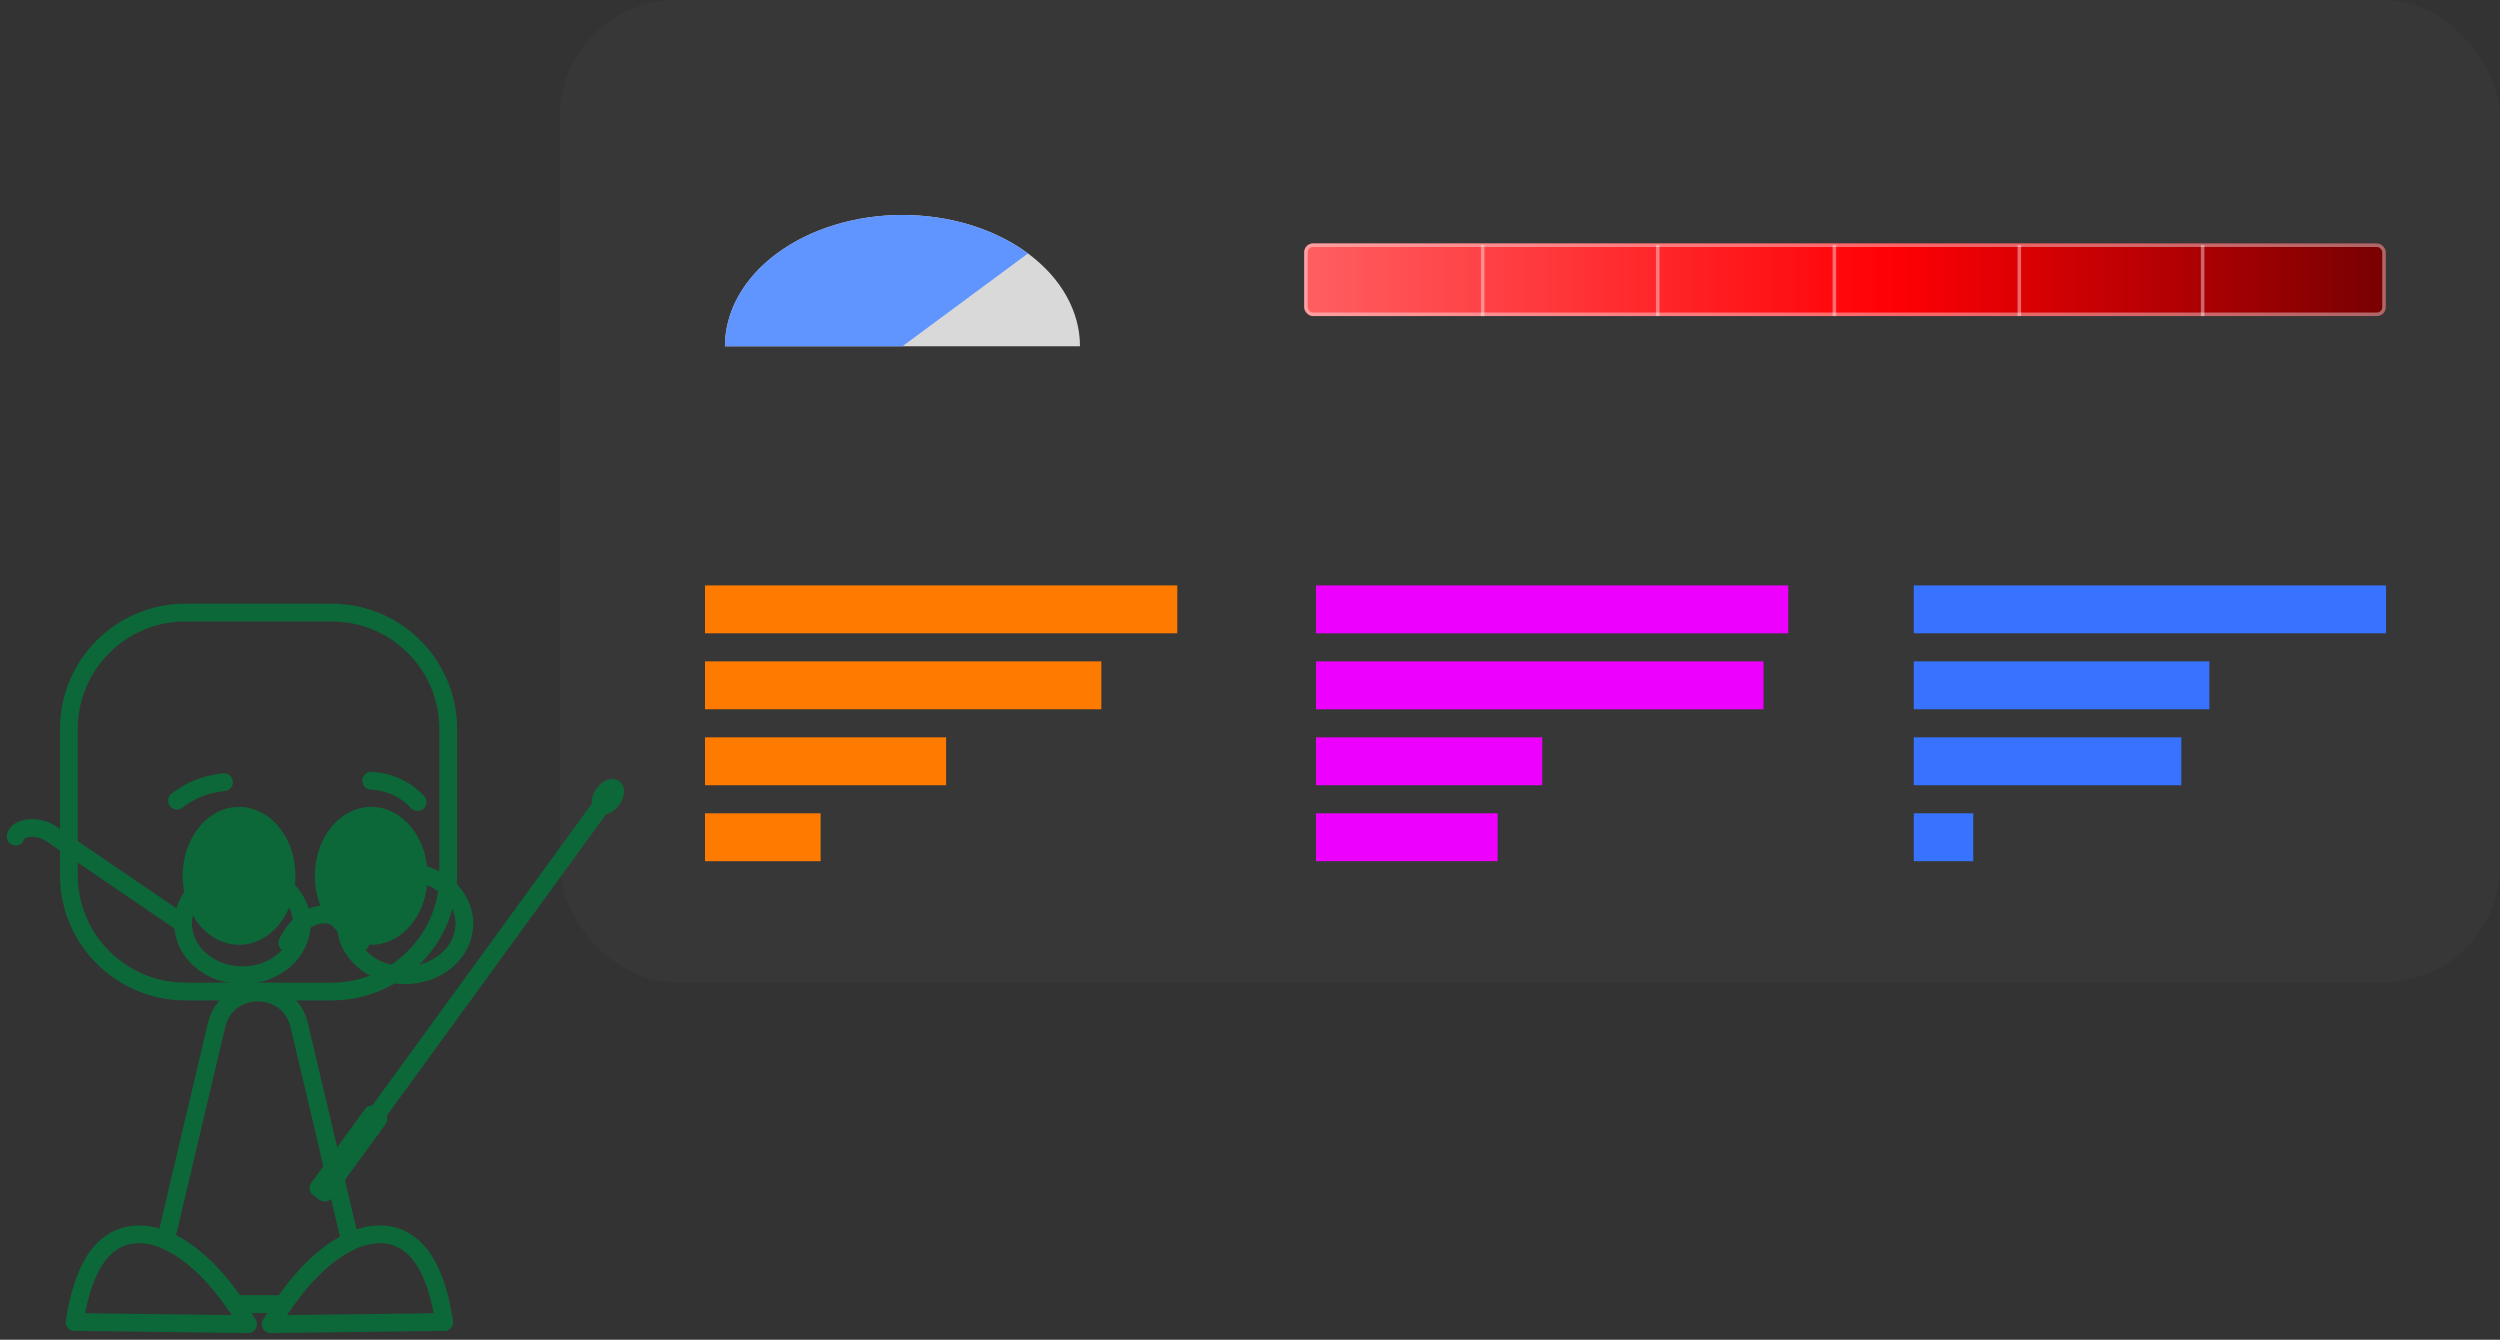 <svg width="1407" height="754" viewBox="0 0 1407 754" fill="none" xmlns="http://www.w3.org/2000/svg">
<rect x="0" y="0" width="1407" height="754" fill="#333333" stroke="none"/>
<rect x="315" width="1092" height="552.97" rx="66" fill="#7A7A7A" fill-opacity="0.06"/>
<path d="M607.813 194.884C607.813 175.289 597.287 156.496 578.551 142.64C559.815 128.784 534.403 121 507.906 121C481.41 121 455.998 128.784 437.262 142.64C418.526 156.496 408 175.289 408 194.884L507.906 194.884H607.813Z" fill="#D9D9D9"/>
<path d="M578.551 142.64C564.579 132.307 546.777 125.271 527.397 122.42C508.017 119.569 487.929 121.032 469.674 126.624C451.418 132.216 435.815 141.686 424.837 153.836C413.859 165.987 408 180.271 408 194.884L507.906 194.884L578.551 142.64Z" fill="#6095FF"/>
<rect x="734" y="137" width="608.732" height="40.892" rx="5" fill="url(#paint0_linear_82_454)"/>
<rect x="735" y="138" width="606.732" height="38.892" rx="4" stroke="white" stroke-opacity="0.4" stroke-width="2"/>
<line x1="834.442" y1="137.929" x2="834.442" y2="177.892" stroke="white" stroke-opacity="0.4" stroke-width="2"/>
<line x1="932.954" y1="137.929" x2="932.954" y2="177.892" stroke="white" stroke-opacity="0.4" stroke-width="2"/>
<line x1="1032.4" y1="137.929" x2="1032.4" y2="177.892" stroke="white" stroke-opacity="0.4" stroke-width="2"/>
<line x1="1136.48" y1="137.929" x2="1136.48" y2="177.892" stroke="white" stroke-opacity="0.4" stroke-width="2"/>
<line x1="1239.64" y1="137.929" x2="1239.64" y2="177.892" stroke="white" stroke-opacity="0.4" stroke-width="2"/>
<rect x="396.784" y="329.469" width="265.797" height="26.951" fill="#FF7B00"/>
<rect x="396.784" y="372.219" width="223.047" height="26.951" fill="#FF7B00"/>
<rect x="396.784" y="414.97" width="135.687" height="26.951" fill="#FF7B00"/>
<rect x="396.784" y="457.721" width="65.055" height="26.951" fill="#FF7B00"/>
<rect x="1077.08" y="329.469" width="265.797" height="26.951" fill="#3773FF"/>
<rect x="1077.08" y="372.219" width="166.356" height="26.951" fill="#3773FF"/>
<rect x="1077.08" y="414.97" width="150.557" height="26.951" fill="#3773FF"/>
<rect x="1077.08" y="457.721" width="33.457" height="26.951" fill="#3773FF"/>
<rect x="740.648" y="329.469" width="265.797" height="26.951" fill="#EE00FF"/>
<rect x="740.648" y="372.219" width="251.857" height="26.951" fill="#EE00FF"/>
<rect x="740.648" y="414.97" width="127.323" height="26.951" fill="#EE00FF"/>
<rect x="740.648" y="457.721" width="102.23" height="26.951" fill="#EE00FF"/>
<path d="M344.442 450.012C346.314 447.438 346.803 444.605 345.535 443.684C344.266 442.764 341.719 444.104 339.847 446.678C337.975 449.252 337.486 452.085 338.755 453.006C340.024 453.926 342.57 452.586 344.442 450.012Z" stroke="#0C6839" stroke-width="10" stroke-linecap="round" stroke-linejoin="round"/>
<path d="M186.65 344.755H104.369C68.132 344.755 38.757 374.098 38.757 410.295V492.487C38.757 528.684 68.132 558.027 104.369 558.027H186.65C222.887 558.027 252.262 528.684 252.262 492.487V410.295C252.262 374.098 222.887 344.755 186.65 344.755Z" stroke="#0C6839" stroke-width="10" stroke-linecap="round" stroke-linejoin="round"/>
<path d="M134.536 526.737C149.3 526.737 161.268 511.599 161.268 492.925C161.268 474.251 149.3 459.113 134.536 459.113C119.772 459.113 107.804 474.251 107.804 492.925C107.804 511.599 119.772 526.737 134.536 526.737Z" fill="#0C6839" stroke="#0C6839" stroke-width="10" stroke-linecap="round" stroke-linejoin="round"/>
<path d="M168.385 576.956C162.6 552.424 127.647 552.424 121.863 576.956L93.29 698.02C105.946 703.413 119.566 715.355 132.345 733.951H159.673C171.926 716.143 184.932 704.412 197.15 698.738L168.402 576.973L168.385 576.956Z" stroke="#0C6839" stroke-width="10" stroke-linecap="round" stroke-linejoin="round"/>
<path d="M208.93 526.737C223.694 526.737 235.662 511.599 235.662 492.925C235.662 474.251 223.694 459.113 208.93 459.113C194.166 459.113 182.198 474.251 182.198 492.925C182.198 511.599 194.166 526.737 208.93 526.737Z" fill="#0C6839" stroke="#0C6839" stroke-width="10" stroke-linecap="round" stroke-linejoin="round"/>
<path d="M227.949 548.87C246.401 548.87 261.359 535.856 261.359 519.803C261.359 503.75 246.401 490.736 227.949 490.736C209.497 490.736 194.538 503.75 194.538 519.803C194.538 535.856 209.497 548.87 227.949 548.87Z" stroke="#0C6839" stroke-width="10" stroke-linecap="round" stroke-linejoin="round"/>
<path d="M161.636 530.677C163.442 527.122 167.579 520.031 174.433 516.564C177.29 515.11 179.902 514.673 181.935 514.603" stroke="#0C6839" stroke-width="10" stroke-linecap="round" stroke-linejoin="round"/>
<path d="M202.812 530.677C201.007 527.122 196.87 520.031 190.016 516.564C187.159 515.11 184.547 514.673 182.513 514.603" stroke="#0C6839" stroke-width="10" stroke-linecap="round" stroke-linejoin="round"/>
<path d="M136.447 548.87C154.899 548.87 169.857 535.856 169.857 519.803C169.857 503.75 154.899 490.736 136.447 490.736C117.995 490.736 103.036 503.75 103.036 519.803C103.036 535.856 117.995 548.87 136.447 548.87Z" stroke="#0C6839" stroke-width="10" stroke-linecap="round" stroke-linejoin="round"/>
<path d="M103.036 519.803L28.59 469.094" stroke="#0C6839" stroke-width="10" stroke-linecap="round" stroke-linejoin="round"/>
<path d="M8.765 470.862C9.466 467.15 15.25 465.119 21.684 466.327C24.208 466.8 26.451 467.711 28.222 468.849" stroke="#0C6839" stroke-width="10" stroke-linecap="round" stroke-linejoin="round"/>
<path d="M212.628 626.404L339.907 451.426" stroke="#0C6839" stroke-width="10" stroke-linecap="round" stroke-linejoin="round"/>
<path d="M209.394 627.185L179.215 668.677L182.746 671.24L212.925 629.747L209.394 627.185Z" stroke="#0C6839" stroke-width="10" stroke-linecap="round" stroke-linejoin="round"/>
<path d="M152.469 745.245C181.286 696.112 216.573 683.067 235.381 704.814C238.957 708.947 246.319 719.418 249.983 744.019" stroke="#0C6839" stroke-width="10" stroke-linecap="round" stroke-linejoin="round"/>
<path d="M152.469 745.245L249.983 744.019" stroke="#0C6839" stroke-width="10" stroke-linecap="round" stroke-linejoin="round"/>
<path d="M139.532 745.245C110.714 696.112 75.428 683.067 56.619 704.814C53.043 708.947 45.681 719.418 42.017 744.019" stroke="#0C6839" stroke-width="10" stroke-linecap="round" stroke-linejoin="round"/>
<path d="M139.532 745.245L42.017 744.019" stroke="#0C6839" stroke-width="10" stroke-linecap="round" stroke-linejoin="round"/>
<path d="M235.013 451.409C232.892 449.132 229.369 445.911 224.233 443.354C217.975 440.237 212.243 439.554 208.912 439.414" stroke="#0C6839" stroke-width="10" stroke-linecap="round" stroke-linejoin="round"/>
<path d="M99.618 450.621C101.844 448.835 105.525 446.243 110.749 444.055C117.112 441.375 122.792 440.518 126.087 440.202" stroke="#0C6839" stroke-width="10" stroke-linecap="round" stroke-linejoin="round"/>
<defs>
<linearGradient id="paint0_linear_82_454" x1="734" y1="157.446" x2="1342.73" y2="157.446" gradientUnits="userSpaceOnUse">
<stop stop-color="#FF5F62"/>
<stop offset="0.543" stop-color="#FF0004"/>
<stop offset="1" stop-color="#780002"/>
</linearGradient>
</defs>
</svg>
